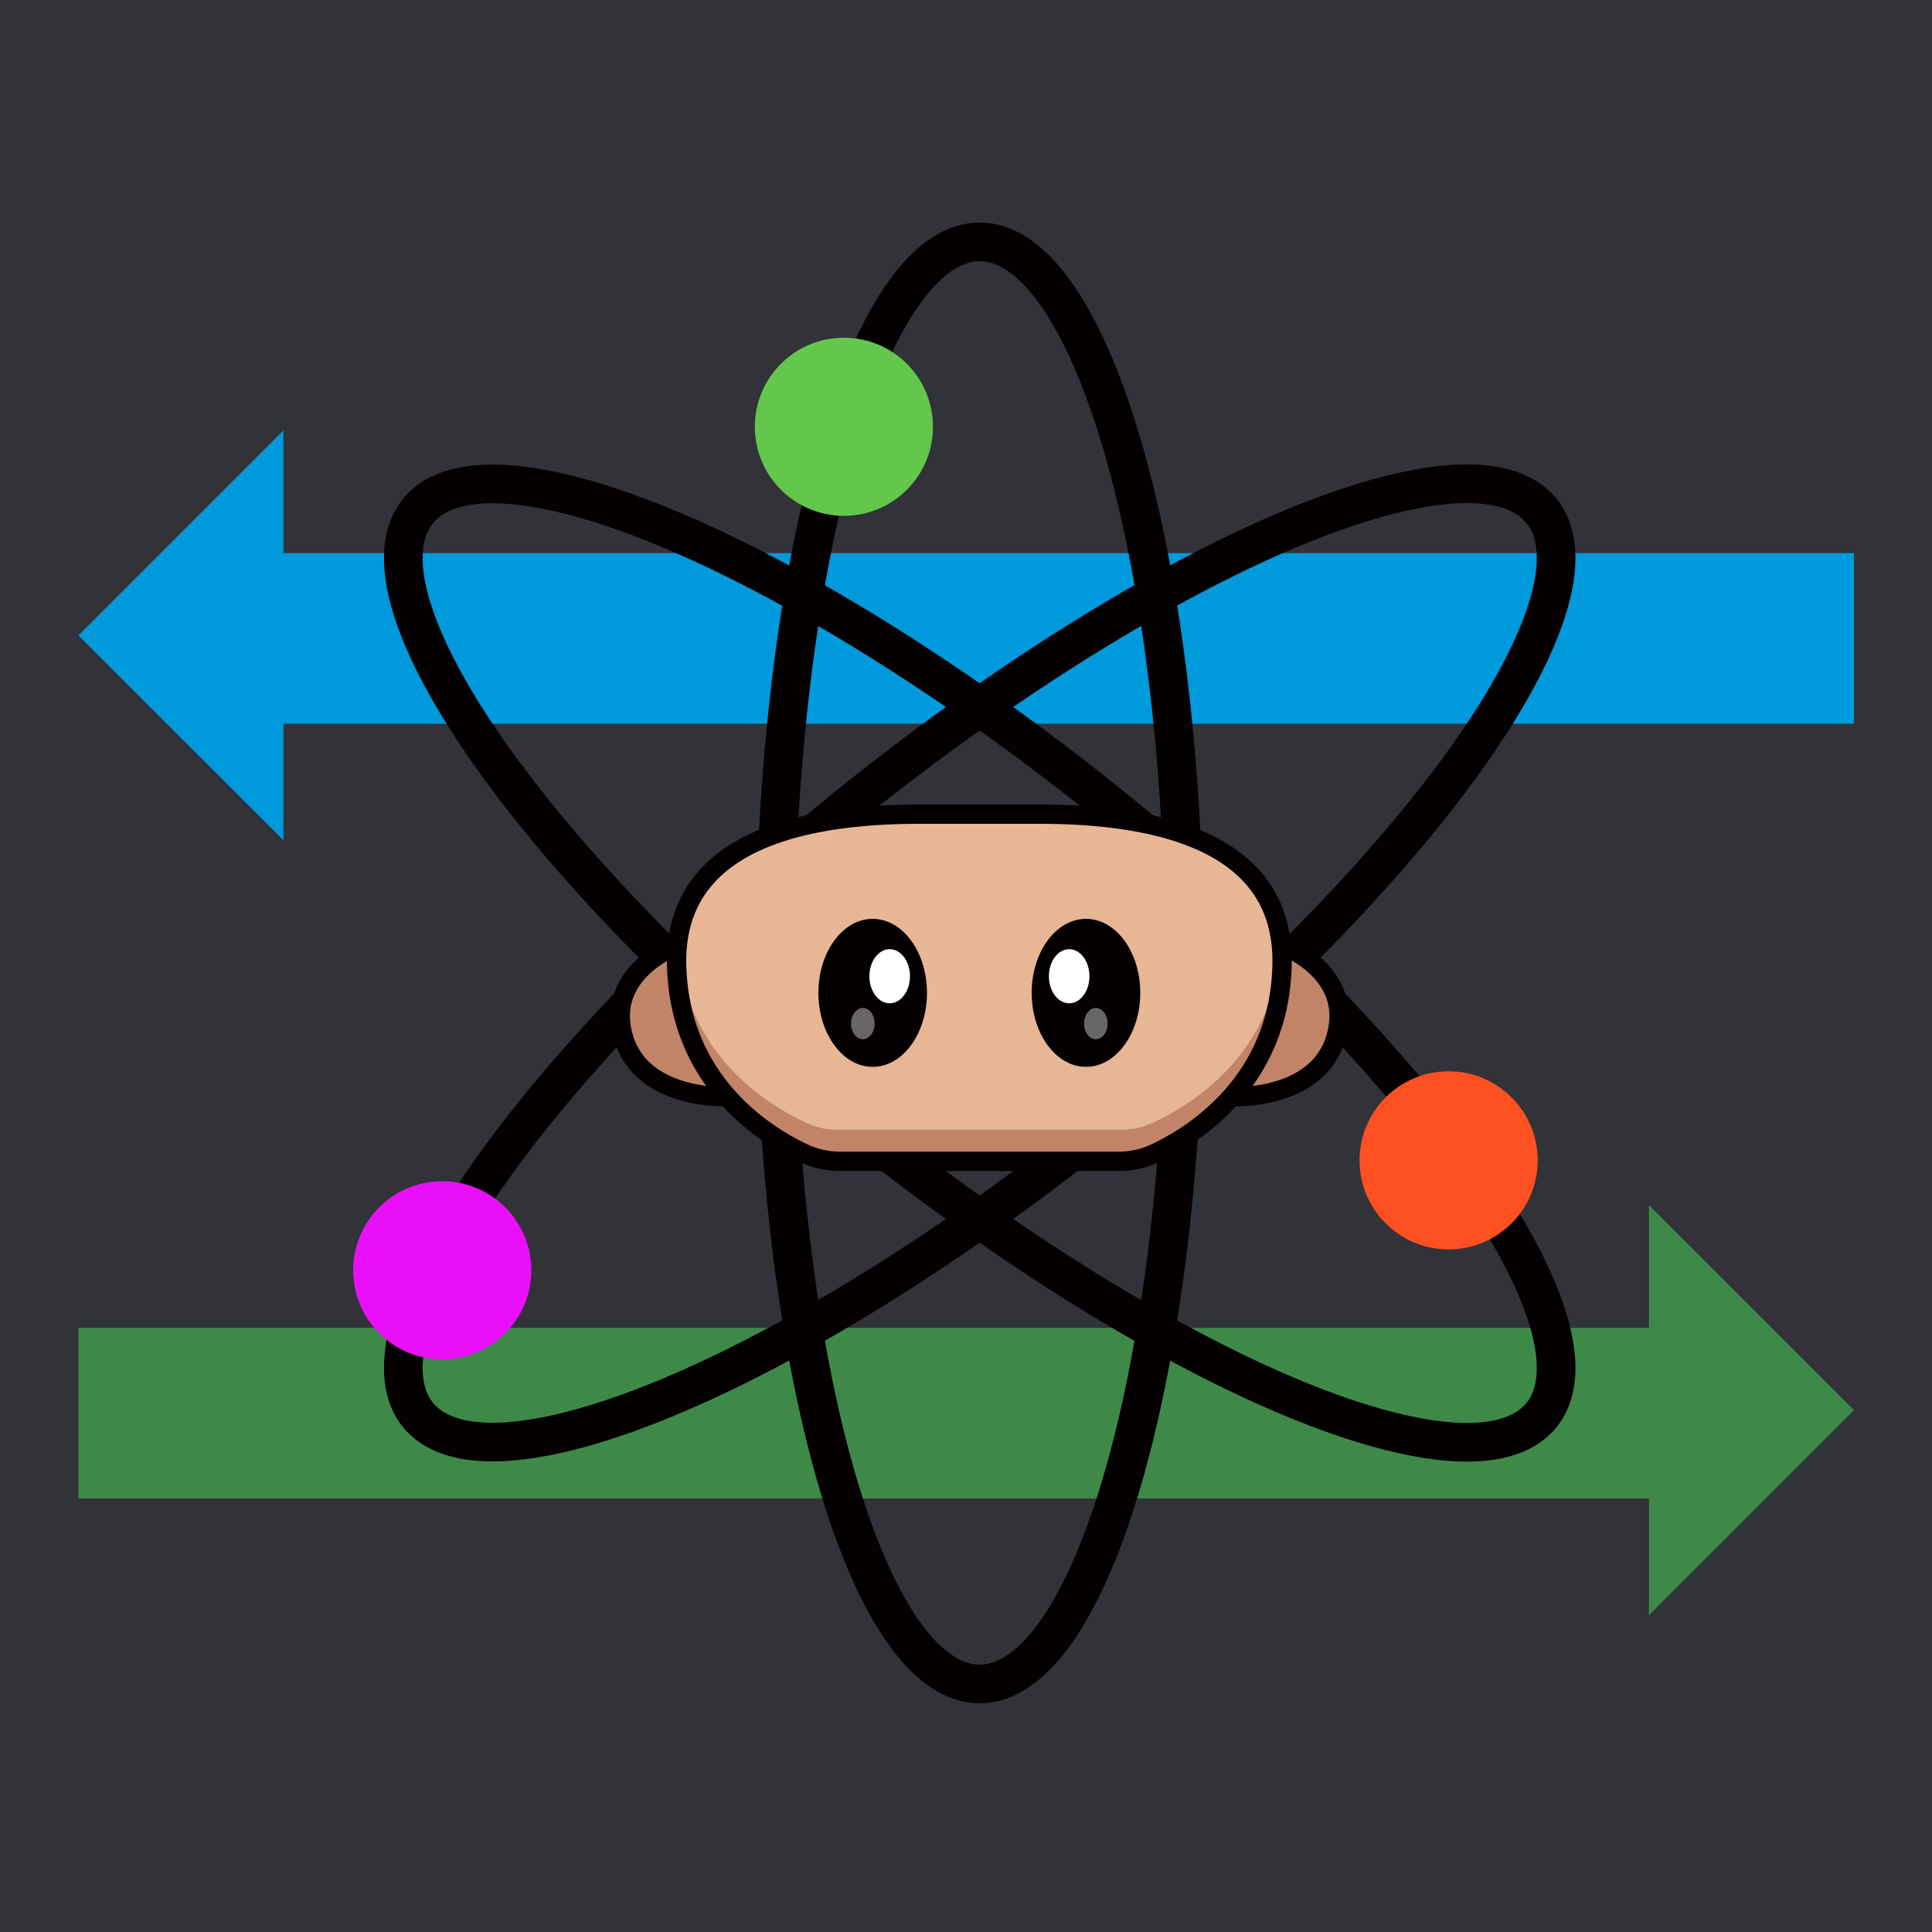 <svg id="a" xmlns="http://www.w3.org/2000/svg" viewBox="0 0 1000 1000"><defs><style>.d{isolation:isolate;opacity:.4}.d,.k,.l,.o{stroke-width:0}.d,.l{fill:#fff}.p{stroke-width:20px}.p,.q{fill:none;stroke:#040001;stroke-linecap:round;stroke-linejoin:round}.k{fill:#c18469}.q{stroke-width:10px}.o{fill:#040001}</style></defs><path id="b" d="M-4 0h1004.1v1001.7H-4V0Z" style="fill:#313338;stroke-width:0"/><g id="c"><path d="M.1 1.7h1000v1000H.1V1.7Z" style="fill:none;stroke-width:0"/><path d="M959.6 374.6H146.7v60.3l-106.1-106 106.1-106.1v63.5h812.9v88.3Z" style="fill:#0099db;stroke-width:0"/><path d="M40.6 775.6h812.9V836l106.1-106.1-106.1-106.1v63.5H40.6v88.3Z" style="fill:#3e8948;stroke-width:0"/><ellipse cx="507.1" cy="498.4" rx="106" ry="373.2" style="stroke-width:20px;stroke:#040001;stroke-linecap:round;stroke-linejoin:round;fill:none"/><ellipse class="p" cx="507.1" cy="498.4" rx="373.2" ry="106" transform="rotate(-38.8 507.1 498.4)"/><ellipse class="p" cx="507.1" cy="498.5" rx="106" ry="373.2" transform="rotate(-51.2 507.1 498.5)"/><circle cx="436.8" cy="220.9" r="46.1" style="fill:#63c74d;stroke-width:0"/><circle cx="228.9" cy="657.5" r="46.1" style="fill:#ea0ffa;stroke-width:0"/><circle cx="749.8" cy="600.6" r="46.1" style="fill:#ff5021;stroke-width:0"/><path class="k" d="M379 567.6s-46.4 3.3-56.3-30.7 26.3-47.7 26.3-47.7 5.3 43.4 30 78.4Z"/><path class="q" d="M379 567.6s-46.4 3.3-56.3-30.7 27.9-47.7 27.9-47.7 3.6 43.4 28.3 78.4h.1Z"/><path class="k" d="M635.3 567.6s46.4 3.3 56.2-30.7-26.3-47.7-26.3-47.7-5.2 43.4-29.9 78.4Z"/><path class="q" d="M635.3 567.6s46.4 3.3 56.2-30.7-27.8-47.7-27.8-47.7-3.7 43.4-28.4 78.4Z"/><path d="M663.6 497.3v-1.5c-1-56.7-57.3-74.4-125.7-74.4H476c-68.4 0-124.7 17.7-125.8 74.4v2.4c.8 64.9 50.9 92.3 69.2 100.3 4 1.7 8.4 2.6 12.8 2.6h149.4c4.4 0 8.8-1 12.8-2.6 18.4-8 68.4-35.4 69.2-100.3v-1 .1Z" style="fill:#e7b695;stroke-width:0"/><path class="k" d="M594.4 582c-4 1.8-8.4 2.7-12.8 2.7H432.3c-4.4 0-8.8-1-12.8-2.6-17.6-7.6-64.3-33.2-68.8-92.5l-.4 6.2v2.4c.8 64.9 50.8 92.4 69.2 100.3 4 1.7 8.4 2.6 12.8 2.6h149.4c4.4 0 8.8-1 12.8-2.6 18.4-8 68.4-35.4 69.2-100.3v-2.4c0-2-.2-4.2-.4-6.2-4.5 59.3-51.2 84.9-68.8 92.5l-.1-.1Z"/><ellipse class="o" cx="451.7" cy="513.9" rx="28.1" ry="38.3"/><ellipse class="l" cx="460.5" cy="505.3" rx="10.5" ry="14"/><ellipse class="d" cx="446.6" cy="529.8" rx="6.1" ry="8.1"/><ellipse class="o" cx="562.1" cy="513.9" rx="28.1" ry="38.3"/><ellipse class="l" cx="553.4" cy="505.3" rx="10.5" ry="14"/><ellipse class="d" cx="567.2" cy="529.8" rx="6.1" ry="8.1"/><path class="q" d="M663.6 497.3v-.7h0v-.8c-1-56.7-57.3-74.4-125.7-74.4H476c-68.4 0-124.7 17.7-125.8 74.4v.8h0v1.6h0c.8 61 45.1 89 65.7 98.7a45 45 0 0 0 19.1 4.2h143.8a45 45 0 0 0 19.2-4.2c20.5-9.7 64.9-37.7 65.6-98.7h0v-1 .1Z"/></g></svg>